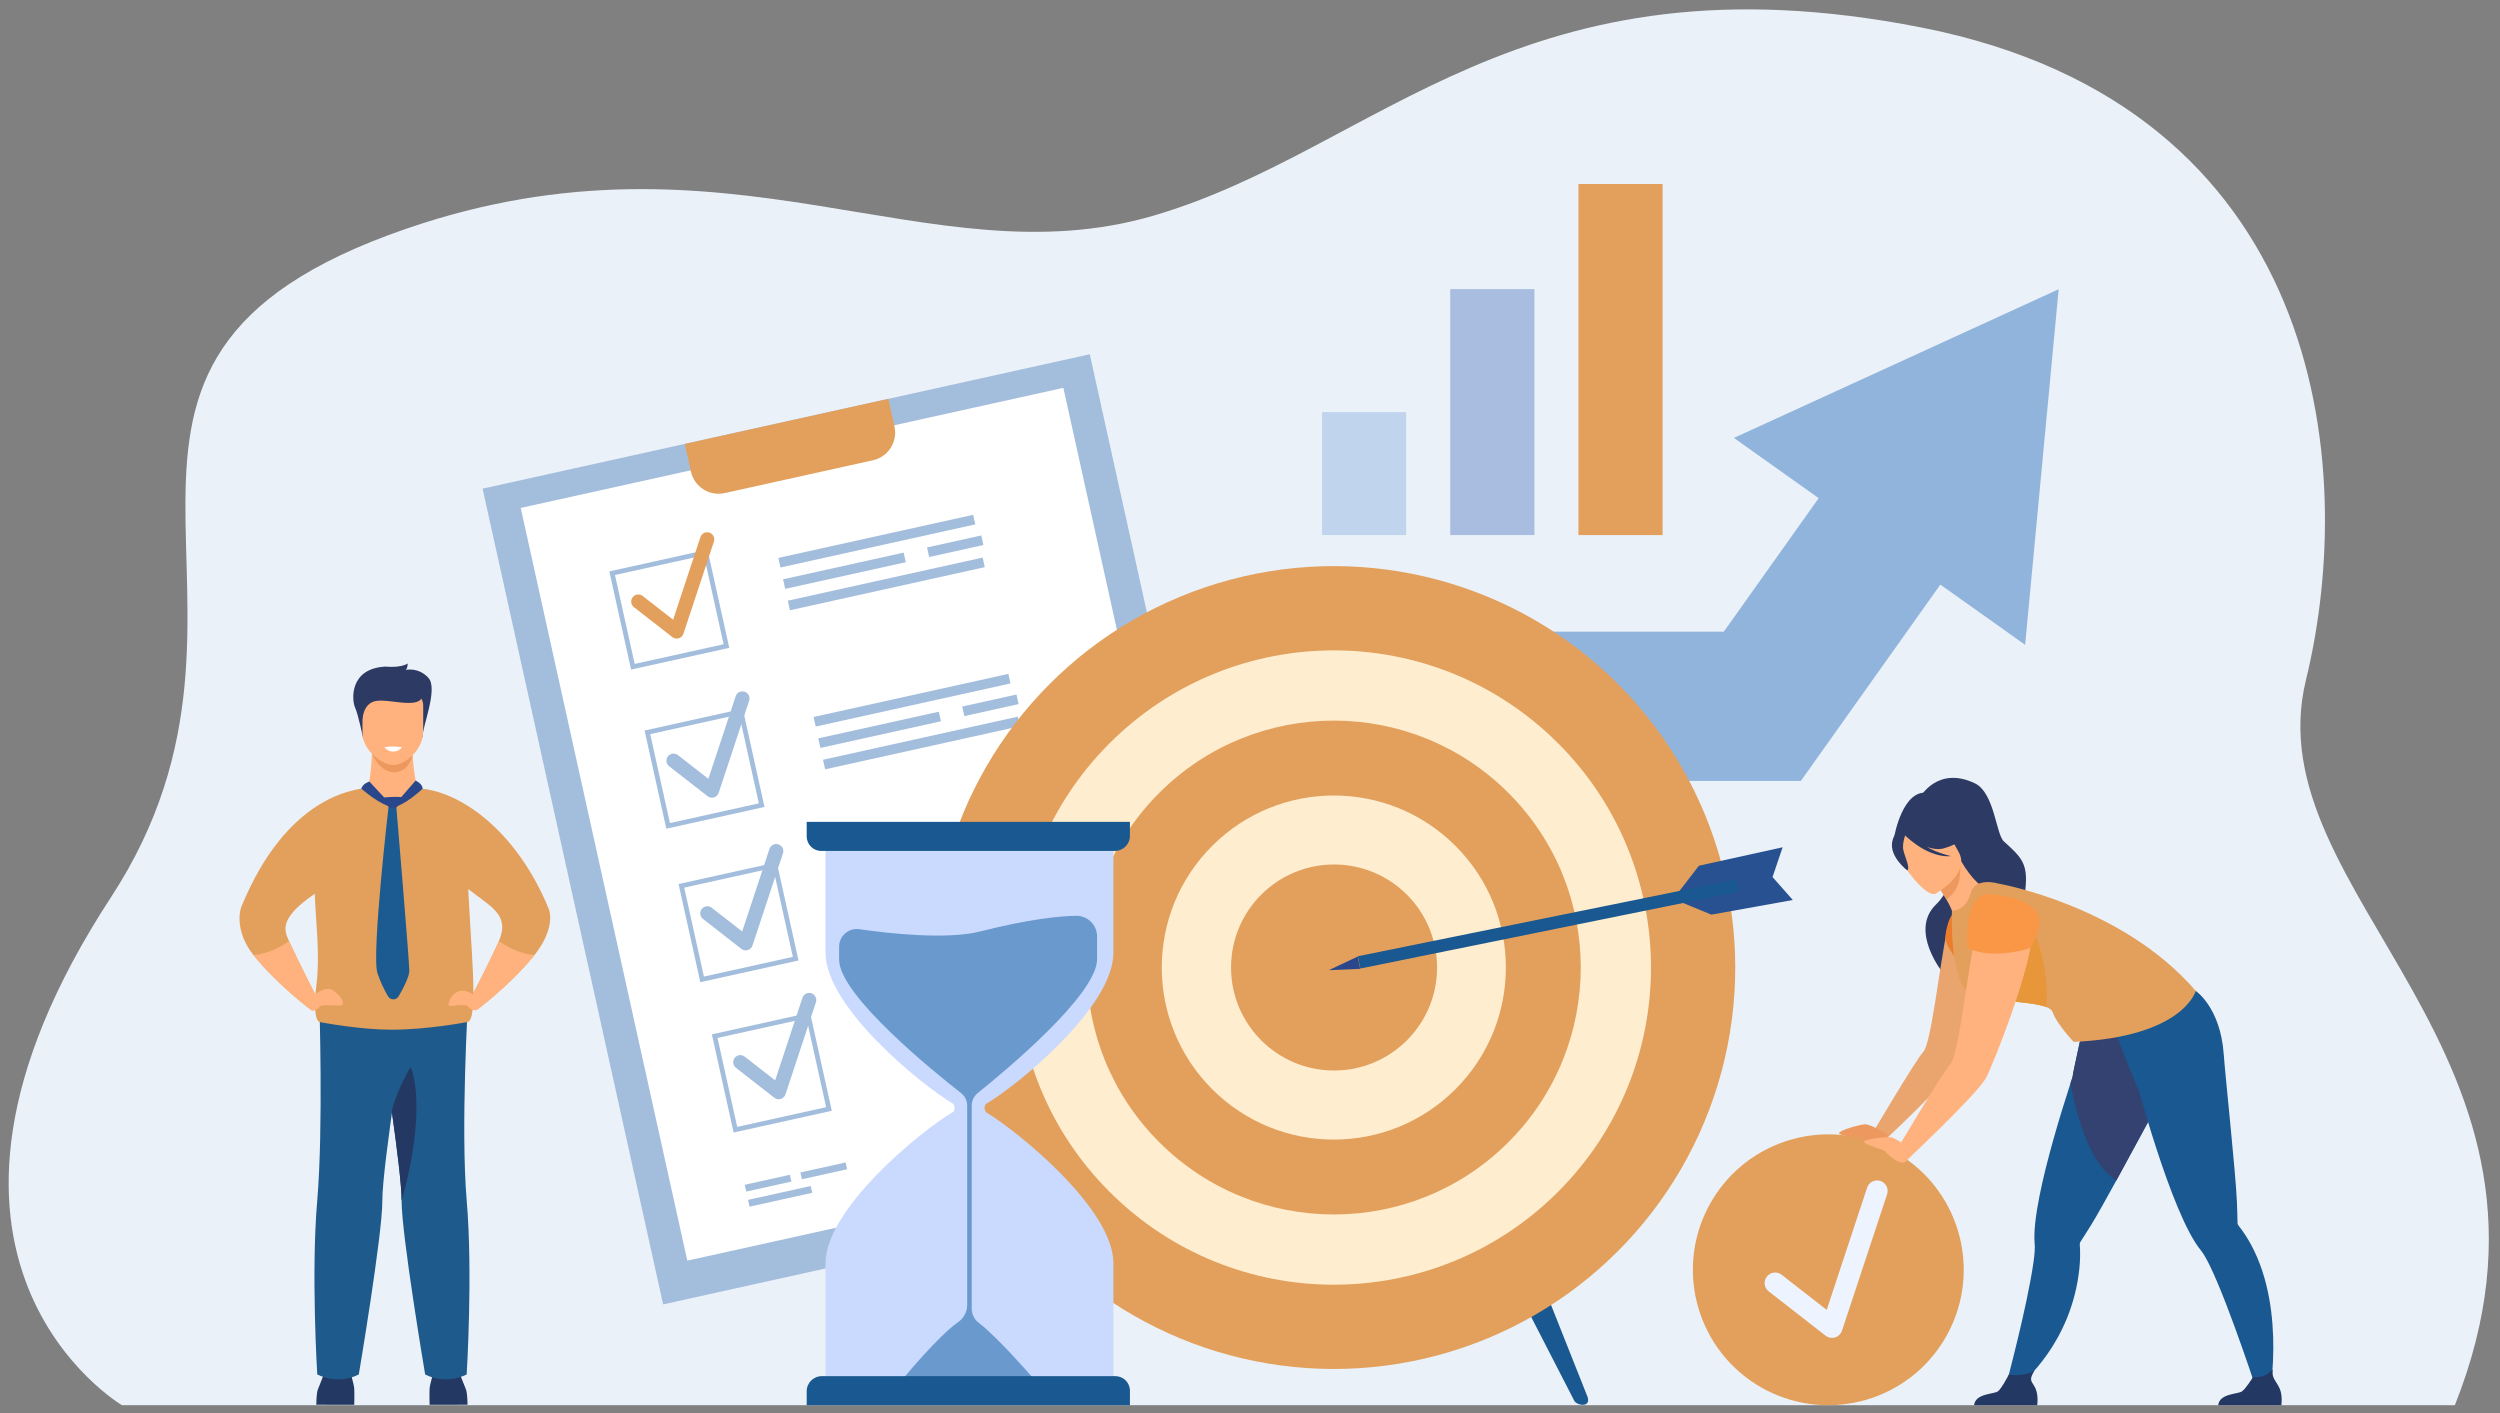 <?xml version="1.0" encoding="UTF-8"?>
<!-- Generator: Adobe Illustrator 25.2.3, SVG Export Plug-In . SVG Version: 6.00 Build 0)  -->
<svg xmlns="http://www.w3.org/2000/svg" xmlns:xlink="http://www.w3.org/1999/xlink" version="1.1" id="_x2018_ëîé_x5F_1" x="0px" y="0px" viewBox="0 0 2530.435 1430.435" xml:space="preserve">
<rect x="0" y="0" width="2530.435" height="1430.435" fill="#808080" stroke="none"/>
<g>
	<path fill="#EAF1F8" d="M123.483,1422.332c0,0-250.532-147.854-11.12-514.211c197.261-301.855-95.952-540.702,298.659-676.535   c325.872-112.172,528.818,53.372,756.673-13.345s370.96-270.473,777.304-190.369s442.406,441.761,389.033,660.336   c-53.373,218.575,292.514,377.904,150.704,734.123H123.483z"></path>
	<g>
		<g>
			
				<rect x="572.775" y="416.508" transform="matrix(0.976 -0.216 0.216 0.976 -160.531 211.798)" fill="#A3BDDD" width="629.688" height="845.981"></rect>
			
				<rect x="605.105" y="444.052" transform="matrix(0.976 -0.216 0.216 0.976 -159.445 211.43)" fill="#FFFFFF" width="562.75" height="780.608"></rect>
			<path fill="#E2A05C" d="M693.126,449.334l6.197,27.979c3.422,15.452,18.711,25.207,34.149,21.788l150.147-33.254     c15.438-3.419,25.179-18.717,21.756-34.169l-6.197-27.979L693.126,449.334z"></path>
		</g>
		<g>
			<g>
				<g>
					<path fill="#A3BDDD" d="M773.804,816.772l-99.372,22.009l-22.008-99.371l99.372-22.009L773.804,816.772z M678.077,833.064       l90.01-19.935l-19.935-90.01l-90.01,19.935L678.077,833.064z"></path>
				</g>
				<g>
					<path fill="#A3BDDD" d="M722.163,807.256c-2.083,0.462-4.276-0.025-5.974-1.349l-38.88-30.303       c-3.132-2.442-3.692-6.96-1.251-10.093c2.441-3.132,6.959-3.692,10.092-1.251l30.835,24.032l27.64-83.582       c1.247-3.771,5.315-5.815,9.085-4.569c3.77,1.247,5.816,5.314,4.569,9.085l-30.842,93.267c-0.734,2.22-2.501,3.943-4.739,4.623       C722.52,807.17,722.342,807.216,722.163,807.256z"></path>
				</g>
			</g>
			<g>
				<g>
					<path fill="#A3BDDD" d="M808.216,972.148l-99.372,22.008l-22.008-99.371l99.371-22.009L808.216,972.148z M712.489,988.439       l90.01-19.935l-19.935-90.01l-90.011,19.935L712.489,988.439z"></path>
				</g>
				<g>
					<path fill="#A3BDDD" d="M756.386,961.775c-2.083,0.462-4.276-0.025-5.975-1.349l-38.88-30.303       c-3.132-2.441-3.692-6.96-1.251-10.092c2.44-3.133,6.959-3.693,10.092-1.252l30.834,24.032l27.64-83.582       c1.247-3.771,5.314-5.815,9.085-4.569c3.771,1.247,5.816,5.314,4.57,9.085l-30.843,93.267c-0.734,2.22-2.502,3.943-4.739,4.623       C756.743,961.689,756.564,961.736,756.386,961.775z"></path>
				</g>
			</g>
			<g>
				<g>
					<path fill="#A3BDDD" d="M841.915,1124.304l-99.371,22.009l-22.008-99.371l99.371-22.009L841.915,1124.304z M746.188,1140.596       l90.01-19.935l-19.935-90.011l-90.01,19.936L746.188,1140.596z"></path>
				</g>
				<g>
					<path fill="#A3BDDD" d="M789.761,1112.47c-2.083,0.461-4.277-0.025-5.975-1.35l-38.88-30.303       c-3.132-2.441-3.693-6.959-1.252-10.092c2.44-3.132,6.96-3.693,10.092-1.251l30.834,24.032l27.64-83.583       c1.247-3.771,5.314-5.815,9.085-4.569c3.771,1.247,5.816,5.315,4.57,9.085l-30.843,93.267       c-0.734,2.221-2.501,3.944-4.739,4.623C790.118,1112.384,789.94,1112.43,789.761,1112.47z"></path>
				</g>
			</g>
			<g>
				
					<rect x="822.584" y="703.792" transform="matrix(0.976 -0.216 0.216 0.976 -131.408 216.487)" fill="#A3BDDD" width="202.049" height="9.93"></rect>
				
					<rect x="832.175" y="747.096" transform="matrix(0.976 -0.216 0.216 0.976 -140.544 219.585)" fill="#A3BDDD" width="202.05" height="9.93"></rect>
				
					<rect x="974.846" y="708.927" transform="matrix(0.976 -0.216 0.216 0.976 -130.642 233.776)" fill="#A3BDDD" width="56.275" height="9.93"></rect>
				
					<rect x="828.291" y="733.77" transform="matrix(0.976 -0.216 0.216 0.976 -138.667 210.106)" fill="#A3BDDD" width="125.04" height="9.93"></rect>
			</g>
			<g>
				<g>
					<path fill="#A3BDDD" d="M738.135,655.72l-99.371,22.008l-22.009-99.371l99.372-22.009L738.135,655.72z M642.407,672.012       l90.01-19.936l-19.935-90.01l-90.01,19.935L642.407,672.012z"></path>
				</g>
				<g>
					<path fill="#E2A05C" d="M686.494,646.204c-2.084,0.461-4.277-0.025-5.975-1.349l-38.88-30.303       c-3.132-2.441-3.693-6.96-1.252-10.092c2.441-3.132,6.959-3.693,10.092-1.252l30.835,24.032l27.64-83.583       c1.247-3.771,5.314-5.815,9.085-4.569c3.771,1.247,5.816,5.315,4.57,9.085l-30.843,93.267c-0.734,2.22-2.501,3.944-4.738,4.623       C686.852,646.118,686.673,646.165,686.494,646.204z"></path>
				</g>
			</g>
			<g>
				
					<rect x="786.915" y="542.74" transform="matrix(0.976 -0.216 0.216 0.976 -97.426 204.963)" fill="#A3BDDD" width="202.049" height="9.93"></rect>
				
					<rect x="796.506" y="586.044" transform="matrix(0.976 -0.216 0.216 0.976 -106.564 208.064)" fill="#A3BDDD" width="202.049" height="9.93"></rect>
				
					<rect x="939.177" y="547.874" transform="matrix(0.976 -0.216 0.216 0.976 -96.66 222.252)" fill="#A3BDDD" width="56.275" height="9.93"></rect>
				
					<rect x="792.621" y="572.718" transform="matrix(0.976 -0.216 0.216 0.976 -104.685 198.583)" fill="#A3BDDD" width="125.041" height="9.93"></rect>
			</g>
			<g>
				
					<rect x="754.516" y="1194.281" transform="matrix(0.976 -0.216 0.216 0.976 -240.6 196.56)" fill="#A3BDDD" width="46.896" height="7.047"></rect>
				
					<rect x="810.908" y="1181.791" transform="matrix(0.976 -0.216 0.216 0.976 -236.565 208.458)" fill="#A3BDDD" width="46.896" height="7.047"></rect>
				
					<rect x="757.683" y="1207.588" transform="matrix(0.976 -0.216 0.216 0.976 -243.199 199.533)" fill="#A3BDDD" width="65.04" height="7.047"></rect>
			</g>
		</g>
	</g>
	<g>
		<g>
			<polygon fill="#91B4DD" points="1994.616,548.582 1963.974,591.705 1822.79,790.421 1249.196,790.421 1163.147,639.35      1744.806,639.35 1840.825,504.208 1871.466,461.085    "></polygon>
		</g>
		<g>
			<polygon fill="#91B4DD" points="2049.778,652.671 2083.729,292.746 1755.036,443.254    "></polygon>
		</g>
	</g>
	<g>
		<rect x="1338.175" y="417.102" fill="#C1D4EE" width="85.161" height="124.482"></rect>
		<rect x="1467.92" y="292.619" fill="#A8BDE0" width="85.161" height="248.964"></rect>
		<rect x="1597.665" y="186.242" fill="#E2A05C" width="85.161" height="355.341"></rect>
	</g>
	<g>
		<path fill="#233862" d="M320.144,1421.868c0,0,0-11.804,1.683-15.729c1.682-3.925,7.85-19.905,7.85-19.905h24.111    c0,0,4.486,14.578,4.766,19.345c0.28,4.766,0,16.289,0,16.289H320.144z"></path>
		<path fill="#233862" d="M473.229,1421.868c0,0,0-11.804-1.682-15.729c-1.682-3.925-7.85-19.905-7.85-19.905h-24.11    c0,0-4.486,14.578-4.766,19.345c-0.28,4.766,0,16.289,0,16.289H473.229z"></path>
		<path fill="#FFB27D" d="M376.636,759.356c0,0-0.85,26.284-4.214,38.059l-26.625,18.574l100.228,14.999l-23.903-33.026    c0,0-7.217-35.241-3.432-48.277C422.474,736.647,376.636,759.356,376.636,759.356z"></path>
		<path fill="#ED985F" d="M376.49,762.986c0-0.008,7.925,19.079,22.854,18.659c14.929-0.421,18.327-17.303,18.327-17.303    L376.49,762.986z"></path>
		<path fill="#2C3A64" d="M367.579,747.539c0,0-4.821-24.068-8.186-31.357c-3.364-7.289-6.167-39.81,31.12-41.493    c0,0,14.298,1.682,22.148-3.084c0,0,0,4.766-1.962,6.448c0,0,12.897-3.084,22.989,8.13c10.093,11.214-6.727,50.465-5.887,59.716    L367.579,747.539z"></path>
		<path fill="#FFB27D" d="M397.634,774.272c-10.817-0.19-30.728-14.595-30.728-32.432v-27.835c0-6.513,4.542-11.842,10.093-11.842    h41.269c5.551,0,10.093,5.329,10.093,11.842v26.259C428.361,758.969,410.04,774.491,397.634,774.272z"></path>
		<path fill="#2C3A64" d="M366.906,728.868c0,0,0.057-16.725,13.304-19.296c13.247-2.572,42.895,8.152,47.1-4.043    c4.205-12.196-57.306-11.985-60.404-4.206C363.81,709.102,366.906,728.868,366.906,728.868z"></path>
		<path fill="#1E5B8C" d="M323.166,1013.09c0,0,4.218,128.815-2.089,202.313s0.046,175.785,0.046,175.785s20.173,11.123,42.041,0    c0,0,23.982-141.992,23.831-175.785c-0.162-35.988,26.102-196.698,26.102-196.698L323.166,1013.09z"></path>
		<path fill="#1E5B8C" d="M472.358,1391.185c0,0-20.169,11.127-42.037,0c0,0-23.979-141.989-23.828-175.783    c0.067-15.199-4.575-52.651-9.966-90.836c-7.376-52.239-16.141-105.857-16.141-105.857l93.418-5.837    c0,0-7.705,129.037-1.397,202.53C478.716,1288.903,472.358,1391.185,472.358,1391.185z"></path>
		<path fill="#233862" d="M406.494,1215.402c0.067-15.199-4.575-52.651-9.966-90.836c5.593-22.81,19.218-44.762,19.218-44.762    C432.987,1128.166,406.494,1215.402,406.494,1215.402z"></path>
		<path fill="#E2A05C" d="M555.358,919.824c-32.544-79.493-90.844-120.467-133.237-121.862    c-9.302,12.355-15.98,15.224-24.483,18.588c-13.684-1.893-25.215-18.748-25.215-19.135c-14.924,1.529-82.172,9.081-127.9,119.822    c-3.565,8.633-4.249,29.165,11.984,49.393c11.548,14.383,29.64,33.139,57.698,55.183c0,0,2.65-5.66,5.064-14.819    c0,0-16.679-32.457-26.721-54.435c-4.878-10.698-10.578-22.944,26.064-47.906c0.905,27.883,5.39,60.92,1.818,90.768    c-4.769,39.808,3.306,39.102,3.306,39.102s10.867,2.128,26.023,4.138c13.71,1.834,30.926,3.575,46.772,3.575    c36.334,0,76.159-7.713,76.159-7.713c4.346,0.054,6.065-9.823,6.409-24.446c2.143,7.327,4.206,11.737,4.206,11.737    c28.058-22.044,46.149-40.8,57.697-55.183C557.23,946.402,558.896,928.467,555.358,919.824z M504.958,952.558    c-8.172,19.113-22.18,45.549-25.798,52.631c0.094-23.845-2.717-57.501-3.961-82.443c-0.409-8.216-0.84-15.853-1.288-22.965    C496.148,917.689,516.57,925.399,504.958,952.558z"></path>
		<path fill="#2B478B" d="M373.818,791.006c0,0-6.831,2.211-8.092,7.256c0,0,20.231,18.007,31.912,18.287L373.818,791.006z"></path>
		<path fill="#2B478B" d="M397.637,816.549l23.04-26.472c0,0,7.151,3.142,7.083,8.293    C427.76,798.371,407.544,817.25,397.637,816.549z"></path>
		<path fill="#1C5B91" d="M393.482,814.601c0,0-17.586,151.815-11.462,170.319c3.153,9.526,7.373,17.766,10.726,23.518    c2.412,4.14,8.397,4.128,10.789-0.022c4.67-8.108,10.773-19.841,10.773-25.796c0-9.646-13.344-168.151-13.344-168.151    L393.482,814.601z"></path>
		<path fill="#2B478B" d="M388.88,807.159c0,0,10.629-1.065,17.1-0.409c1.283,0.131,1.999,1.535,1.372,2.662    c-1.813,3.265-5.515,8.925-9.383,8.925C392.532,818.336,384.059,807.534,388.88,807.159z"></path>
		<path fill="#FFFFFF" d="M389.016,756.343c0,0,3.37,4.558,9.253,4.395c5.884-0.162,8.651-4.395,8.651-4.395    S396.992,754.715,389.016,756.343z"></path>
		<path fill="#FFB27D" d="M315.938,1008.593c0,0,13.023-11.74,21.307-6.168c8.763,5.895,12.678,14.592,7.748,15.191    c-4.804,0.586-19.803-1.174-21.205,1.069c-1.402,2.243-7.682,6.53-9.588,3.125    C312.294,1018.406,315.938,1008.593,315.938,1008.593z"></path>
		<path fill="#FFB27D" d="M319.267,1006.993c-2.414,9.159-5.064,14.819-5.064,14.819c-28.058-22.044-46.149-40.8-57.698-55.183    c8.706-0.647,21.414-3.76,36.04-14.071C302.588,974.536,319.267,1006.993,319.267,1006.993z"></path>
		<path fill="#FFB27D" d="M481.561,1008.593c0,0-11.108-10.279-20.845-3.404c-5.434,3.837-9.258,13.987-4.492,13.147    c4.766-0.842,16.086-1.893,17.487,0.351c1.402,2.243,6.531,5.55,9.588,3.125C487.033,1018.85,481.561,1008.593,481.561,1008.593z"></path>
		<path fill="#FFB27D" d="M478.234,1006.993c2.414,9.159,5.064,14.819,5.064,14.819c28.058-22.044,46.149-40.8,57.697-55.183    c-8.705-0.647-21.413-3.76-36.04-14.071C494.912,974.536,478.234,1006.993,478.234,1006.993z"></path>
	</g>
	<g>
		<g>
			<path fill="#195890" d="M1535.448,1248.025l-18.978,9.896c-2.302,1.2-3.194,4.039-1.994,6.342l78.947,153.497     c2.298,4.92,17.217,7.375,13.45-3.869l-65.085-163.872C1540.589,1247.717,1537.75,1246.825,1535.448,1248.025z"></path>
		</g>
		<g>
			
				<ellipse transform="matrix(0.707 -0.707 0.707 0.707 -296.962 1241.634)" fill="#E2A05C" cx="1350.304" cy="979.282" rx="406.372" ry="406.372"></ellipse>
			
				<ellipse transform="matrix(0.707 -0.707 0.707 0.707 -296.962 1241.634)" fill="#FFEDCF" cx="1350.304" cy="979.282" rx="321.07" ry="321.069"></ellipse>
			
				<ellipse transform="matrix(0.707 -0.707 0.707 0.707 -296.962 1241.634)" fill="#E2A05C" cx="1350.304" cy="979.282" rx="249.984" ry="249.984"></ellipse>
			
				<ellipse transform="matrix(0.707 -0.707 0.707 0.707 -296.962 1241.634)" fill="#FFEDCF" cx="1350.304" cy="979.282" rx="174.16" ry="174.159"></ellipse>
			<path fill="#E2A05C" d="M1454.561,979.886c0.333-57.58-46.074-104.527-103.653-104.861     c-57.58-0.333-104.528,46.073-104.861,103.652c-0.334,57.58,46.073,104.528,103.652,104.861     C1407.279,1083.874,1454.228,1037.466,1454.561,979.886z"></path>
		</g>
	</g>
	<g>
		<g>
			<path fill="#E2A05C" d="M1777.026,1400.906c1.668,1.061,3.365,2.09,5.092,3.086c0.584,0.338,1.169,0.67,1.754,0.99     c1.338,0.746,2.675,1.465,4.023,2.166c64.646,33.293,144.711,10.214,181.414-53.46c35.01-60.734,18.271-137.108-36.488-178.09     c-4.367-3.27-8.971-6.313-13.815-9.103c-1.737-1.001-3.492-1.963-5.254-2.875c-1.711-0.895-3.439-1.749-5.175-2.559     c-5.318-2.494-10.733-4.613-16.205-6.367c-8.135-2.621-16.41-4.439-24.716-5.476c-25.762-3.228-51.822,0.992-75.066,11.819     c-24.662,11.481-46.157,30.403-60.776,55.762C1695.012,1280.658,1715.391,1361.786,1777.026,1400.906z"></path>
		</g>
		<g>
			<path fill="#2C3A64" d="M1952.399,802.722c-0.418-1.68,36.506,16.689,38.378,18.766c17.317,19.209,12.38,44.276,2.471,44.517     c-6.354,0.154-5.124,10.72-5.124,10.72l-70.796-29.949C1917.328,846.775,1925.852,797.067,1952.399,802.722z"></path>
			<path fill="#2C3A64" d="M1943.682,806.6c0,0,17.551-31.69,55.159-13.79c19.884,9.464,21.459,51.556,29.325,58.746     c17.616,16.103,24.901,21.998,21.806,49.297c-3.096,27.299-88.176,61.515-83.213,84.101c0,0-34.964-42.957-6.973-69.646     c10.526-10.036,22.17-34.315,21.044-38.584C1979.704,872.455,1943.682,806.6,1943.682,806.6z"></path>
			<path fill="#EAA46D" d="M1971.662,936.353c4.751-22.883,34.421-29.978,48.458-11.293c2.524,3.36,4.302,7.332,4.88,12.022     c3.205,25.974-38.323,131.766-44.271,141.346c-10.827,17.439-74.584,77.219-74.584,77.219l-11.75-7.121     c0,0,45.223-76.559,52.225-83.724C1954.717,1056.517,1962.641,979.797,1971.662,936.353z"></path>
			<path fill="#ED985F" d="M1910.614,1148.557c0,0-17.149-11.26-23.641-10.534c-6.492,0.726-25.283,6.132-25.512,8.895     c-0.229,2.762,20.937,4.485,22.358,5.995c1.42,1.511,15.793,11.104,21.002,8.096     C1910.032,1158,1910.614,1148.557,1910.614,1148.557z"></path>
			<path fill="#195890" d="M2030.237,1402.946l15.321-2.252c0,0,51.513-40.937,59.185-117.321     c0.782-7.773,0.945-15.664,0.365-23.617c-0.067-0.918,0.034-1.835,0.535-2.606c0-0.006,0.005-0.011,0.017-0.022     c1.649-2.527,5.752-8.859,11.308-17.865c5.477-8.87,14.848-25.644,25.16-44.465c18.574-33.895,40.199-74.432,47.617-87.345     c23.634-41.15,12.242-68.82,12.242-68.82s-65.934-6.518-84.001-22.322l-6.507,10.03c0,0-14.285,63.242-13.609,63.535     c-0.703,2.149-1.418,4.339-2.145,6.568c-11.274,34.795-24.242,78.287-31.312,113.708c-3.974,19.931-6.079,37.294-4.948,49.126     c0.389,4.058-0.084,10.295-1.164,17.994C2051.919,1322.66,2030.237,1402.946,2030.237,1402.946z"></path>
			<path fill="#233862" d="M1998.101,1422.329h63.918c0,0,1.532-9.742-1.807-17.133c-3.199-7.092-7.759-7.317-0.582-18.434     c-4.062,4.182-17.118,5.912-26.358,4.669c-1.132,1.835-7.3,14.15-11.082,16.867     C2018.013,1411.301,1999.387,1410.232,1998.101,1422.329z"></path>
			<path fill="#334271" d="M2095.726,1096.443c5.584,30.793,18.771,82.041,46.402,98.353c18.574-33.895,40.199-74.432,47.617-87.345     c23.634-41.15,12.242-68.82,12.242-68.82s-65.934-6.518-84.001-22.322l-6.507,10.03c0,0-14.285,63.242-13.609,63.535     C2097.167,1092.024,2096.452,1094.213,2095.726,1096.443z"></path>
			<path fill="#ED7D2B" d="M1978.5,922.157c0,0-8.701,9.089-9.621,28.782c0,0,10.873,33.272,44.566,38.463     C2013.444,989.402,1986.787,922.14,1978.5,922.157z"></path>
			<path fill="#195890" d="M2140.554,1043.387l-0.217-11.955c23.818,3.004,82.126-28.462,82.126-28.462s24.918,16.573,28.329,63.903     c1.664,23.102,12.197,120.801,13.363,149.975c0.425,10.573,0.565,18.119,0.614,21.135c-0.006,0.015-0.005,0.022-0.004,0.029     c0.015,0.92,0.446,1.732,1.013,2.461c4.928,6.263,9.204,12.899,12.906,19.782c36.345,67.621,17.338,159.505,17.338,159.505     l-8.439-2.146c0,0-30.731-95.252-50.816-136.453c-3.409-6.988-6.506-12.424-9.097-15.571     c-7.552-9.172-15.515-24.749-23.364-43.495c-14.837-35.442-29.241-82.209-39.515-118.421     C2164.066,1103.806,2140.554,1043.387,2140.554,1043.387z"></path>
			<path fill="#FFB27D" d="M2001.171,963.601c38.938-8.936,14.061-63.651,11.805-62.689c-5.395-1.099-17.243-10.571-27.843-29.072     l-1.432,1.242l-23.915,20.967c0,0,5.528,8.155,10.179,16.143c3.634,6.253,6.723,12.415,6.231,14.529     C1974.271,926.234,1990.785,965.987,2001.171,963.601z"></path>
			<path fill="#ED985F" d="M1959.786,894.054c0,0,5.53,8.146,10.18,16.143c14.867-9.166,14.884-27.574,13.738-37.109     L1959.786,894.054z"></path>
			<path fill="#FFB27D" d="M1959.124,904.556c0,0,36.102-20.089,23.245-42.379c-12.856-22.29-16.854-39.895-40.448-28.012     c-23.594,11.884-23.128,22.95-20.647,31.434C1923.757,874.083,1949.401,909.207,1959.124,904.556z"></path>
			<path fill="#2C3A64" d="M1915.177,852.599c1.653-9.898,6.681-10.842,10.185-10.182c13.333-22.049,35.115-13.443,35.115-13.443     c11.634,14.6,28.455,17.092,28.455,17.092s-4.19,7.795-21.451,12.62c-5.272,1.474-11.258,0.581-17.028-1.361     c11.976,6.677,24.499,9.234,24.499,9.234c-22.746,2.082-44.39-18.714-46.634-20.938c-1.05,3.223-2.89,9.97-1.788,14.902     c1.497,6.703,7.447,18.845,3.814,20.415C1930.345,880.938,1912.696,867.441,1915.177,852.599z"></path>
			<path fill="#233862" d="M2245.194,1422.329h63.918c0,0,1.532-9.742-1.807-17.133c-3.199-7.092-8.21-10.314-7.01-18.896     c-4.062,4.182-10.682,8.865-19.922,7.622c-1.133,1.836-7.309,11.659-11.091,14.376     C2265.106,1411.301,2246.48,1410.232,2245.194,1422.329z"></path>
			<path fill="#E2A05C" d="M1996.59,1006.977c8.224,2.87,19.767,4.44,31.576,5.724c16.808,1.835,34.16,3.09,43.25,6.715     c3.315,1.323,5.532,2.955,6.226,5.043c3.939,11.849,21.304,30.13,21.304,30.13c111.299-5.065,123.519-51.619,123.519-51.619     c-74.883-87.074-200.434-108.809-200.434-108.809s-22.919-6.699-27.328,9.757c-5.123,19.126-18.988,17.804-18.988,17.804     S1972.387,998.534,1996.59,1006.977z"></path>
			<path fill="#E7963A" d="M2028.166,1012.701c16.808,1.835,34.16,3.09,43.25,6.715c3.715-55.509-22.48-97.261-22.48-97.261     S2031.847,991.695,2028.166,1012.701z"></path>
			<path fill="#FFB27D" d="M2010.868,911.415c0,0,42.123,4.162,45.5,31.532c3.377,27.37-40.385,138.853-46.652,148.947     c-11.41,18.378-78.595,81.372-78.595,81.372l-12.383-7.505c0,0,47.655-80.676,55.033-88.226     C1985.355,1065.683,1996.604,920.896,2010.868,911.415z"></path>
			<path fill="#F99746" d="M2055.152,959.414c-0.11,0.622-38.875,12.663-63.822,0c0,0-5.339-57.56,24.444-54.435     c29.784,3.124,47.42,12.505,48.171,26.764C2064.695,946,2055.152,959.414,2055.152,959.414z"></path>
			<path fill="#FFB27D" d="M1934.949,1165.265c0,0-15.11-13.877-21.634-14.207c-6.524-0.33-25.94,1.978-26.611,4.666     c-0.672,2.689,19.939,7.801,21.098,9.521c1.159,1.72,13.797,13.504,19.424,11.374     C1932.853,1174.49,1934.949,1165.265,1934.949,1165.265z"></path>
		</g>
		<g>
			<g>
				<path fill="#EEF4FF" d="M1856.608,1353.908c-3.085,0.684-6.331-0.037-8.845-1.996l-57.558-44.861      c-4.637-3.614-5.467-10.303-1.853-14.939c3.613-4.637,10.303-5.467,14.941-1.853l45.647,35.577l40.918-123.734      c1.846-5.583,7.867-8.608,13.449-6.765c5.581,1.846,8.61,7.867,6.765,13.449l-45.659,138.071      c-1.087,3.286-3.703,5.838-7.016,6.844C1857.138,1353.781,1856.873,1353.849,1856.608,1353.908z"></path>
			</g>
		</g>
	</g>
	<g>
		<path fill="#CADAFF" d="M997.754,1117.509c-0.492,0.696-2.588,4.038,0.102,7.809c0.173,0.236,0.288,0.428,0.358,0.594    c32.192,19.343,128.75,97.587,128.75,152.738v114.252H835.553v-114.297c0-55.503,97.874-134.993,129.357-153.287    c0.006,0,0.006,0,0.006,0c1.01-1.412,1.342-2.767,1.342-3.943c0-2.351-1.342-4-1.342-4    c-31.56-18.704-129.363-97.606-129.363-153.108V850.015h291.412v114.296C1126.965,1019.724,1029.41,1099.049,997.754,1117.509z"></path>
		<path fill="#6A99CE" d="M1089.205,926.967c-17.666,0.267-48.039,3.452-97.174,15.847c-33.639,8.485-91.644,2.095-122.321-2.301    c-10.762-1.542-20.391,6.803-20.391,17.675v13.167c0,36.283,97.627,114.882,123.443,135.031c3.912,3.054,6.2,7.736,6.2,12.698    v201.772c0,6.888-3.399,13.305-9.042,17.255c-20.304,14.211-54.515,55.793-54.515,55.793h129.389c0,0-34.7-40.13-54.172-55.025    c-4.445-3.401-7.068-8.661-7.068-14.258v-205.594c0-4.935,2.244-9.599,6.095-12.684c25.31-20.271,120.805-99.158,120.805-135.415    v-23.036C1110.453,936.208,1100.889,926.791,1089.205,926.967z"></path>
		<path fill="#195890" d="M1128.419,861.297H831.232c-8.127,0-14.715-6.588-14.715-14.715v-14.715h327.163v14.169    C1143.681,854.464,1136.848,861.297,1128.419,861.297z"></path>
		<path fill="#195890" d="M831.778,1392.902h297.187c8.127,0,14.715,6.588,14.715,14.715v14.715H816.518v-14.169    C816.518,1399.734,823.35,1392.902,831.778,1392.902z"></path>
	</g>
	<g>
		<polygon fill="#285191" points="1693.633,909.888 1719.624,876.246 1804.334,857.584 1794.115,887.731 1814.634,910.951     1732.196,925.78   "></polygon>
		<g>
			
				<rect x="1371.605" y="929.268" transform="matrix(0.98 -0.199 0.199 0.98 -154.725 330.143)" fill="#195890" width="390.34" height="12.689"></rect>
		</g>
		<polygon fill="#2B478B" points="1344.956,982.011 1374.236,968.181 1376.759,980.617   "></polygon>
	</g>
</g>
</svg>
